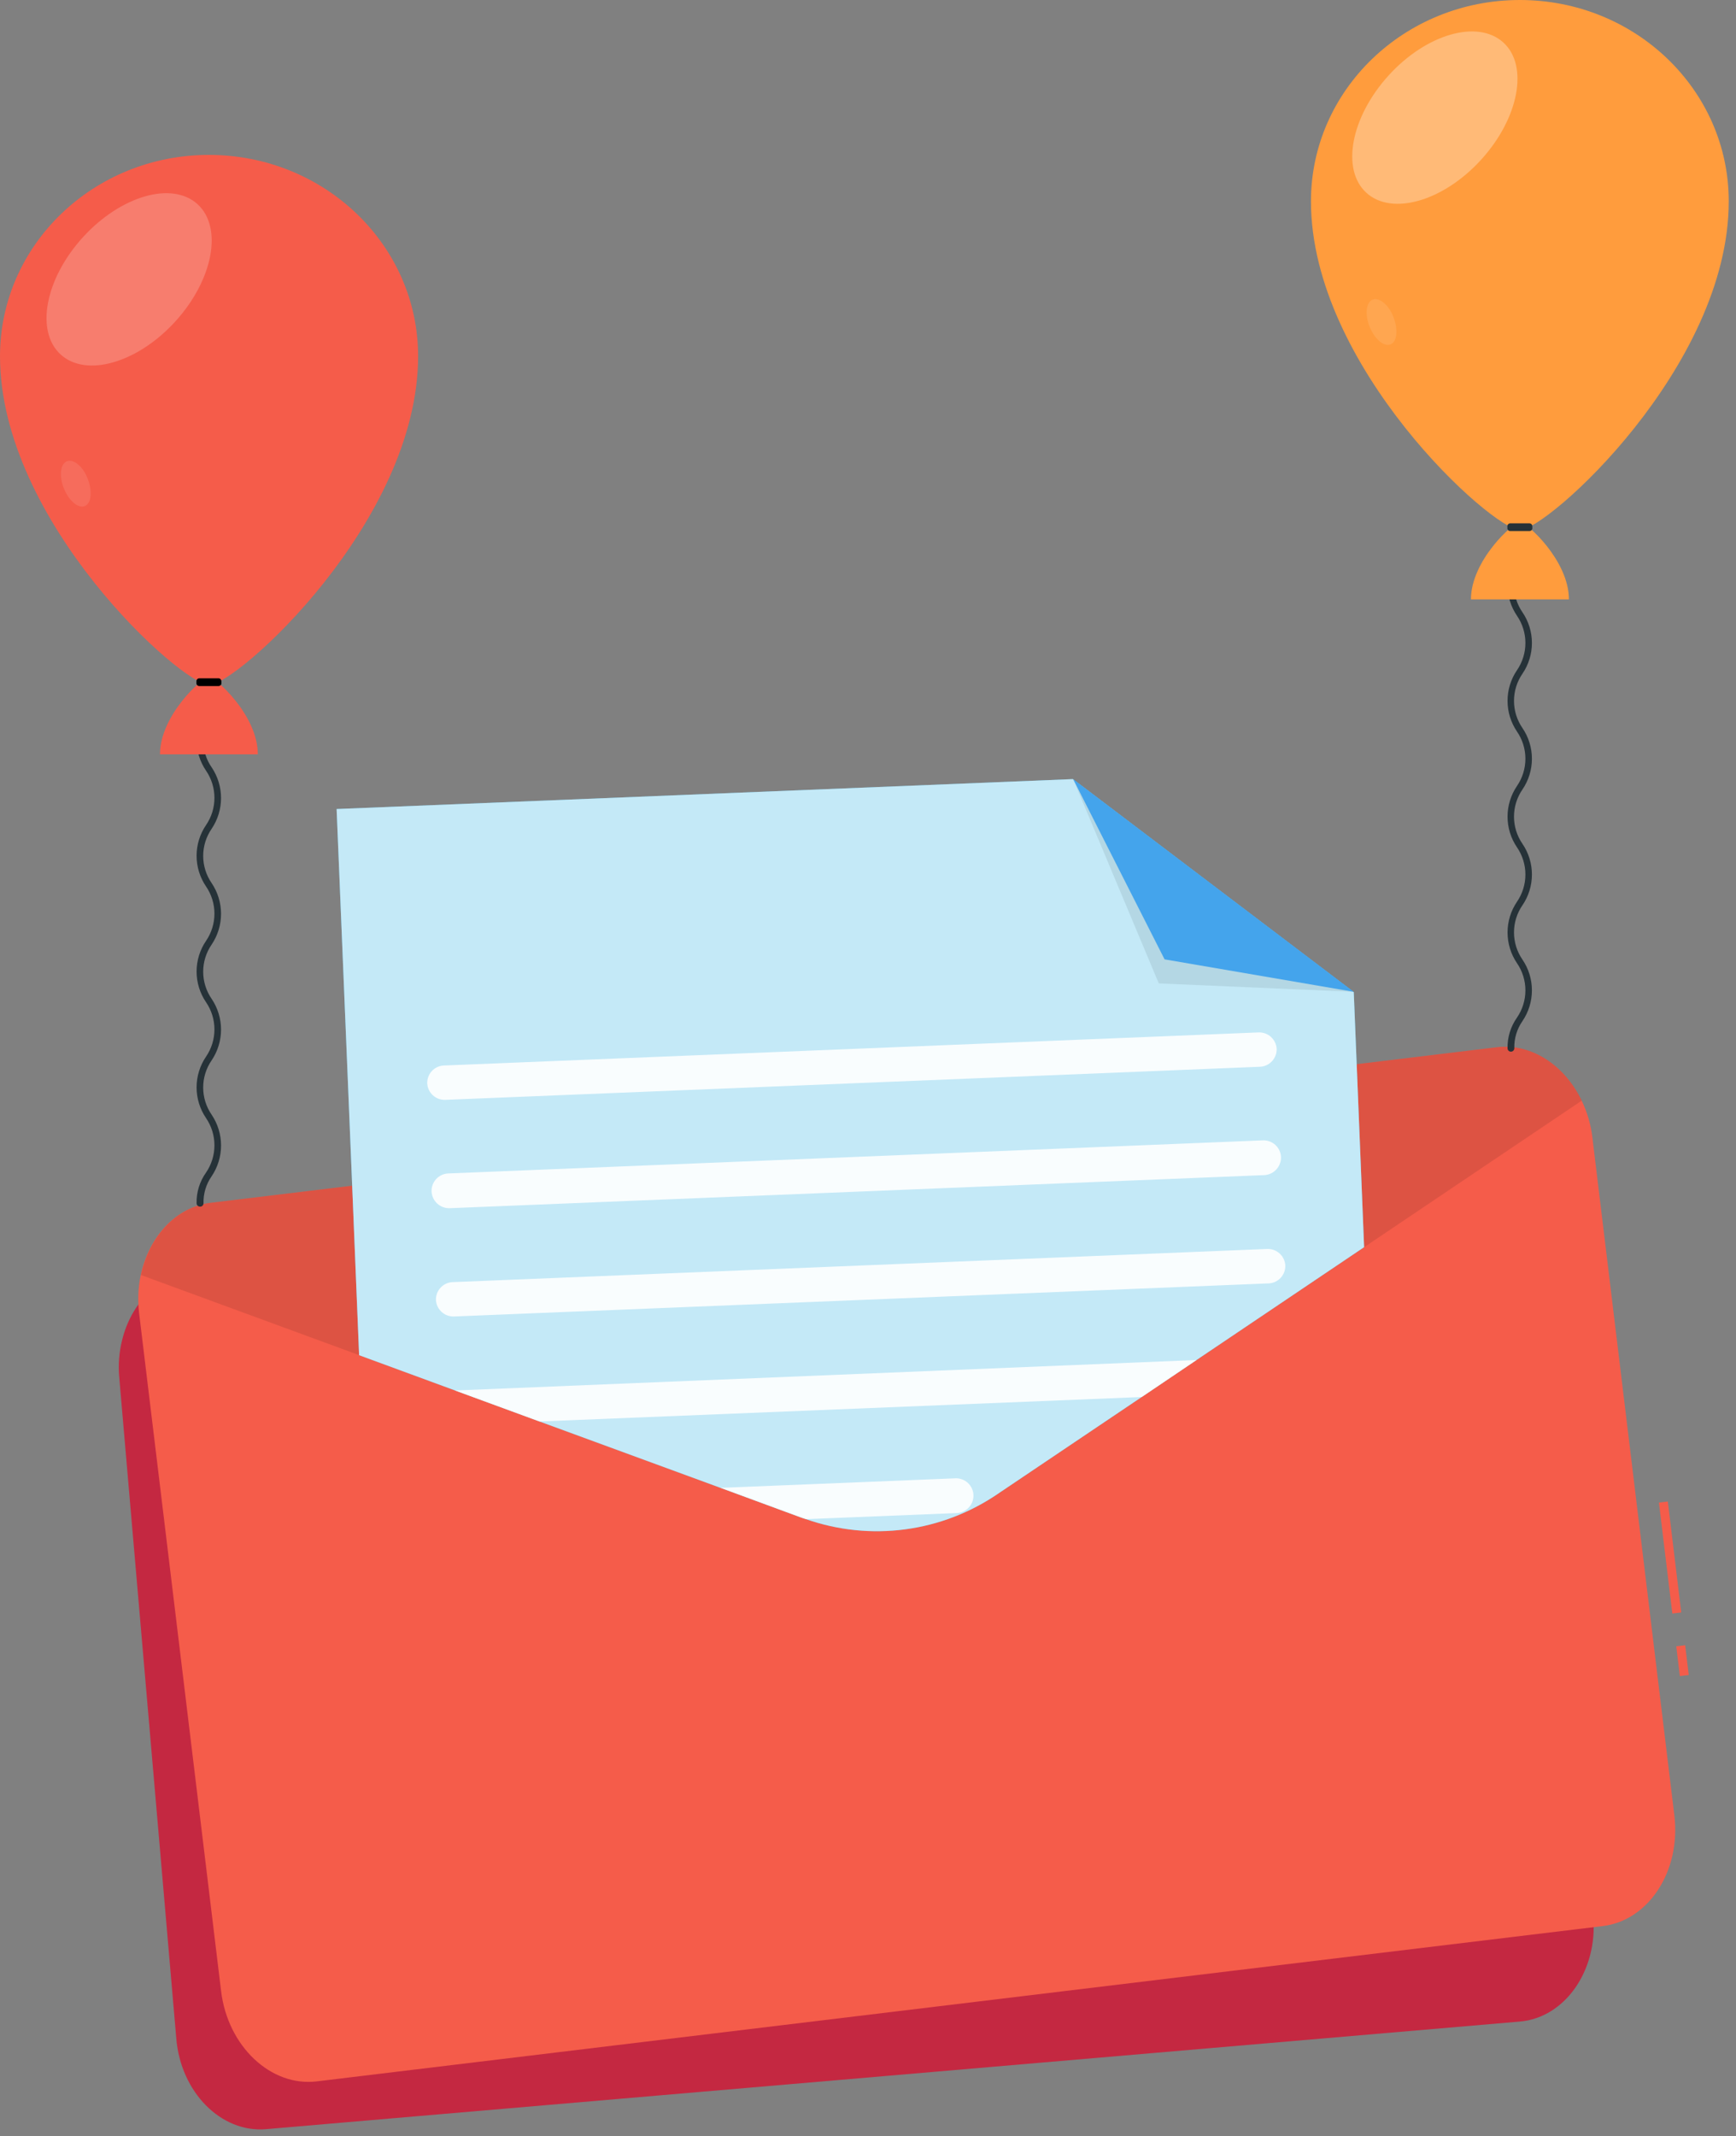 <svg width="213" height="262" viewBox="0 0 213 262" fill="none" xmlns="http://www.w3.org/2000/svg">
<rect x="0" y="0" width="213" height="262" fill="#808080" stroke="none"/>
<path d="M188.491 154.011L195.491 235.091C196.051 241.691 192.021 247.471 186.491 247.951L32.631 261.151C27.131 261.621 22.161 256.611 21.631 250.011L14.631 168.931C14.492 167.409 14.61 165.874 14.981 164.391C16.081 159.861 19.421 156.391 23.601 156.071L177.461 142.871C181.631 142.511 185.461 145.321 187.371 149.581C187.986 150.985 188.365 152.482 188.491 154.011Z" fill="#D92C48"/>
<path opacity="0.1" d="M188.491 154.011L195.491 235.091C196.051 241.691 192.021 247.471 186.491 247.951L32.631 261.151C27.131 261.621 22.161 256.611 21.631 250.011L14.631 168.931C14.492 167.409 14.61 165.874 14.981 164.391C16.081 159.861 19.421 156.391 23.601 156.071L177.461 142.871C181.631 142.511 185.461 145.321 187.371 149.581C187.986 150.985 188.365 152.482 188.491 154.011Z" fill="black"/>
<path d="M206.762 201.794L205.67 201.926L206.111 205.579L207.203 205.447L206.762 201.794Z" fill="#F55C4A"/>
<path d="M204.635 184.165L203.543 184.297L205.188 197.908L206.28 197.776L204.635 184.165Z" fill="#F55C4A"/>
<path d="M195.379 139.51L205.439 222.69C206.249 229.46 202.309 235.55 196.669 236.24L38.879 255.29C33.239 255.98 27.949 251 27.129 244.23L17.069 161.07C16.878 159.509 16.945 157.928 17.269 156.39C18.269 151.7 21.549 148.05 25.839 147.53L183.629 128.45C187.919 127.93 191.999 130.68 194.069 135C194.751 136.421 195.194 137.944 195.379 139.51Z" fill="#F55C4A"/>
<path opacity="0.1" d="M194.071 134.999L122.501 183.189C118.998 185.584 114.971 187.1 110.759 187.61C106.547 188.12 102.274 187.609 98.301 186.119L17.301 156.389C18.301 151.699 21.581 148.049 25.871 147.529L183.661 128.449C187.921 127.929 192.001 130.689 194.071 134.999Z" fill="black"/>
<path d="M167.371 152.971L146.811 166.811L140.081 171.351L122.501 183.181C119.091 185.526 115.175 187.033 111.073 187.58C106.97 188.128 102.797 187.7 98.891 186.331C98.681 186.271 98.471 186.191 98.261 186.121L88.401 182.491L66.201 174.351L55.821 170.541L44.061 166.221L43.211 145.431L41.301 99.231L131.631 95.561L166.101 121.691L166.461 130.561L167.371 152.971Z" fill="#45C1F1"/>
<path opacity="0.7" d="M167.371 152.971L146.811 166.811L140.081 171.351L122.501 183.181C119.091 185.526 115.175 187.033 111.073 187.58C106.97 188.128 102.797 187.7 98.891 186.331C98.681 186.271 98.471 186.191 98.261 186.121L88.401 182.491L66.201 174.351L55.821 170.541L44.061 166.221L43.211 145.431L41.301 99.231L131.631 95.561L166.101 121.691L166.461 130.561L167.371 152.971Z" fill="#FAFAFA"/>
<g opacity="0.9">
<path d="M154.64 130.841L54.64 134.901C54.082 134.923 53.538 134.726 53.123 134.352C52.708 133.979 52.456 133.458 52.42 132.901C52.398 132.344 52.595 131.801 52.969 131.387C53.343 130.974 53.863 130.724 54.42 130.691L154.42 126.631C154.977 126.609 155.522 126.805 155.936 127.179C156.351 127.553 156.604 128.074 156.64 128.631C156.659 129.187 156.461 129.728 156.088 130.141C155.714 130.554 155.195 130.805 154.64 130.841Z" fill="white"/>
<path d="M155.171 144.131L55.17 148.191C54.606 148.207 54.057 148.002 53.642 147.619C53.227 147.235 52.979 146.705 52.95 146.141C52.931 145.585 53.129 145.043 53.502 144.63C53.876 144.218 54.395 143.967 54.95 143.931L154.951 139.871C155.508 139.849 156.053 140.046 156.467 140.419C156.882 140.793 157.134 141.314 157.171 141.871C157.198 142.434 157.004 142.986 156.631 143.408C156.257 143.83 155.733 144.09 155.171 144.131Z" fill="white"/>
<path d="M155.71 157.411L55.71 161.471C55.152 161.493 54.608 161.296 54.193 160.922C53.778 160.549 53.526 160.028 53.49 159.471C53.468 158.914 53.665 158.371 54.039 157.958C54.413 157.545 54.934 157.294 55.49 157.261L155.49 153.191C156.046 153.171 156.588 153.369 157 153.743C157.413 154.116 157.664 154.635 157.7 155.191C157.725 155.748 157.53 156.292 157.158 156.707C156.786 157.122 156.266 157.375 155.71 157.411Z" fill="white"/>
<path d="M146.81 166.811L140.08 171.351L66.2 174.351L55.82 170.541C55.906 170.525 55.994 170.525 56.08 170.541L146.81 166.811Z" fill="white"/>
<path d="M119.439 183.361V183.441C119.441 183.985 119.234 184.509 118.863 184.906C118.491 185.304 117.982 185.545 117.439 185.581L98.929 186.331C98.719 186.271 98.509 186.191 98.299 186.121L88.439 182.491L117.269 181.321C117.825 181.312 118.363 181.52 118.768 181.901C119.173 182.282 119.414 182.805 119.439 183.361Z" fill="white"/>
</g>
<path opacity="0.1" d="M166.1 121.651L142.18 120.621L131.67 95.561L166.1 121.651Z" fill="#263238"/>
<path d="M166.1 121.651L142.89 117.671L131.67 95.561L166.1 121.651Z" fill="#44A4EC"/>
<path d="M212.11 24.69C212.11 45.02 189.82 65.01 186.48 65.01C183.14 65.01 160.85 45.01 160.85 24.69C160.85 11.05 172.32 0 186.48 0C200.64 0 212.11 11.03 212.11 24.69Z" fill="#FF9C3D"/>
<path opacity="0.3" d="M181.72 19.599C177.08 24.689 170.78 26.499 167.65 23.649C164.52 20.799 165.74 14.359 170.37 9.259C175 4.159 181.31 2.359 184.45 5.209C187.59 8.059 186.36 14.509 181.72 19.599Z" fill="white"/>
<path opacity="0.1" d="M168.05 40.08C167.44 38.57 167.6 37.08 168.41 36.75C169.22 36.42 170.41 37.39 170.98 38.91C171.55 40.43 171.43 41.91 170.62 42.24C169.81 42.57 168.66 41.6 168.05 40.08Z" fill="white"/>
<path d="M185.38 128.99C185.271 128.99 185.167 128.947 185.09 128.87C185.013 128.793 184.97 128.689 184.97 128.58C184.943 127.231 185.35 125.91 186.13 124.81C186.802 123.827 187.161 122.665 187.161 121.475C187.161 120.285 186.802 119.122 186.13 118.14C185.375 117.028 184.971 115.714 184.971 114.37C184.971 113.025 185.375 111.712 186.13 110.6C186.802 109.617 187.161 108.455 187.161 107.265C187.161 106.075 186.802 104.912 186.13 103.93C185.374 102.82 184.97 101.508 184.97 100.165C184.97 98.822 185.374 97.51 186.13 96.4C186.802 95.417 187.161 94.255 187.161 93.065C187.161 91.875 186.802 90.712 186.13 89.73C185.374 88.62 184.97 87.308 184.97 85.965C184.97 84.622 185.374 83.31 186.13 82.2C186.802 81.217 187.161 80.055 187.161 78.865C187.161 77.675 186.802 76.512 186.13 75.53C185.374 74.42 184.97 73.108 184.97 71.765C184.97 70.422 185.374 69.11 186.13 68C186.815 67.027 187.165 65.859 187.13 64.67C187.145 64.571 187.196 64.481 187.272 64.415C187.348 64.35 187.445 64.314 187.545 64.314C187.645 64.314 187.742 64.35 187.818 64.415C187.894 64.481 187.945 64.571 187.96 64.67C187.988 66.015 187.581 67.334 186.8 68.43C186.123 69.41 185.761 70.573 185.761 71.765C185.761 72.956 186.123 74.119 186.8 75.1C187.556 76.21 187.96 77.522 187.96 78.865C187.96 80.208 187.556 81.52 186.8 82.63C186.123 83.61 185.761 84.773 185.761 85.965C185.761 87.156 186.123 88.319 186.8 89.3C187.556 90.41 187.96 91.722 187.96 93.065C187.96 94.408 187.556 95.72 186.8 96.83C186.123 97.81 185.761 98.974 185.761 100.165C185.761 101.356 186.123 102.519 186.8 103.5C187.556 104.61 187.96 105.922 187.96 107.265C187.96 108.608 187.556 109.92 186.8 111.03C186.123 112.01 185.761 113.173 185.761 114.365C185.761 115.556 186.123 116.719 186.8 117.7C187.555 118.812 187.959 120.125 187.959 121.47C187.959 122.814 187.555 124.128 186.8 125.24C186.117 126.217 185.767 127.388 185.8 128.58C185.8 128.635 185.789 128.689 185.768 128.739C185.747 128.789 185.716 128.835 185.676 128.873C185.637 128.912 185.591 128.942 185.54 128.962C185.489 128.982 185.435 128.991 185.38 128.99Z" fill="#263238"/>
<path d="M186.48 64.039C185.69 64.039 180.48 68.739 180.48 73.519H192.5C192.5 68.739 187.3 64.039 186.48 64.039Z" fill="#FF9C3D"/>
<path d="M187.659 64.189H185.299C185.106 64.189 184.949 64.346 184.949 64.54V64.79C184.949 64.983 185.106 65.139 185.299 65.139H187.659C187.853 65.139 188.009 64.983 188.009 64.79V64.54C188.009 64.346 187.853 64.189 187.659 64.189Z" fill="#263238"/>
<path d="M51.3 43.69C51.3 64.03 29.01 84.02 25.67 84.02C22.33 84.02 0 64.01 0 43.69C0 30.06 11.47 19 25.63 19C39.79 19 51.3 30.04 51.3 43.69Z" fill="#F55C4A"/>
<path opacity="0.2" d="M21.511 39.429C26.149 34.338 27.37 27.898 24.238 25.046C21.107 22.193 14.808 24.008 10.171 29.1C5.533 34.191 4.312 40.631 7.444 43.483C10.575 46.336 16.874 44.521 21.511 39.429Z" fill="white"/>
<path opacity="0.1" d="M7.841 59.919C7.231 58.399 7.391 56.919 8.201 56.579C9.011 56.239 10.201 57.219 10.771 58.739C11.341 60.259 11.221 61.739 10.411 62.069C9.601 62.399 8.451 61.429 7.841 59.919Z" fill="white"/>
<path d="M24.531 147.999C24.423 147.997 24.32 147.953 24.244 147.876C24.167 147.8 24.123 147.697 24.121 147.589C24.091 146.24 24.498 144.918 25.281 143.819C25.952 142.835 26.311 141.671 26.311 140.479C26.311 139.288 25.952 138.124 25.281 137.139C24.525 136.027 24.121 134.714 24.121 133.369C24.121 132.025 24.525 130.711 25.281 129.599C25.952 128.617 26.311 127.454 26.311 126.264C26.311 125.074 25.952 123.912 25.281 122.929C24.525 121.819 24.121 120.507 24.121 119.164C24.121 117.821 24.525 116.509 25.281 115.399C25.952 114.417 26.311 113.254 26.311 112.064C26.311 110.874 25.952 109.712 25.281 108.729C24.525 107.619 24.121 106.307 24.121 104.964C24.121 103.621 24.525 102.309 25.281 101.199C25.952 100.217 26.311 99.054 26.311 97.864C26.311 96.674 25.952 95.512 25.281 94.529C24.525 93.419 24.121 92.107 24.121 90.764C24.121 89.421 24.525 88.109 25.281 86.999C25.968 86.035 26.326 84.874 26.301 83.689C26.301 83.581 26.344 83.476 26.421 83.399C26.498 83.323 26.602 83.279 26.711 83.279C26.819 83.279 26.924 83.323 27.001 83.399C27.078 83.476 27.121 83.581 27.121 83.689C27.152 85.034 26.748 86.352 25.971 87.449C25.288 88.427 24.937 89.597 24.971 90.789C24.935 91.978 25.286 93.147 25.971 94.119C26.72 95.232 27.12 96.543 27.12 97.884C27.12 99.226 26.72 100.537 25.971 101.649C25.294 102.63 24.931 103.793 24.931 104.984C24.931 106.176 25.294 107.339 25.971 108.319C26.72 109.432 27.12 110.743 27.12 112.084C27.12 113.426 26.72 114.737 25.971 115.849C25.294 116.83 24.931 117.993 24.931 119.184C24.931 120.376 25.294 121.539 25.971 122.519C26.72 123.632 27.12 124.943 27.12 126.284C27.12 127.626 26.72 128.937 25.971 130.049C25.293 131.031 24.93 132.196 24.93 133.389C24.93 134.582 25.293 135.747 25.971 136.729C26.721 137.843 27.122 139.156 27.122 140.499C27.122 141.842 26.721 143.155 25.971 144.269C25.285 145.245 24.934 146.417 24.971 147.609C24.968 147.664 24.955 147.718 24.931 147.767C24.907 147.817 24.874 147.861 24.833 147.897C24.792 147.934 24.744 147.961 24.692 147.979C24.64 147.996 24.585 148.003 24.531 147.999Z" fill="#263238"/>
<path d="M25.631 83.039C24.841 83.039 19.631 87.739 19.631 92.519H31.631C31.651 87.739 26.411 83.039 25.631 83.039Z" fill="#F55C4A"/>
<path d="M26.81 83.199H24.45C24.256 83.199 24.1 83.356 24.1 83.549V83.799C24.1 83.993 24.256 84.149 24.45 84.149H26.81C27.003 84.149 27.16 83.993 27.16 83.799V83.549C27.16 83.356 27.003 83.199 26.81 83.199Z" fill="black"/>
</svg>
